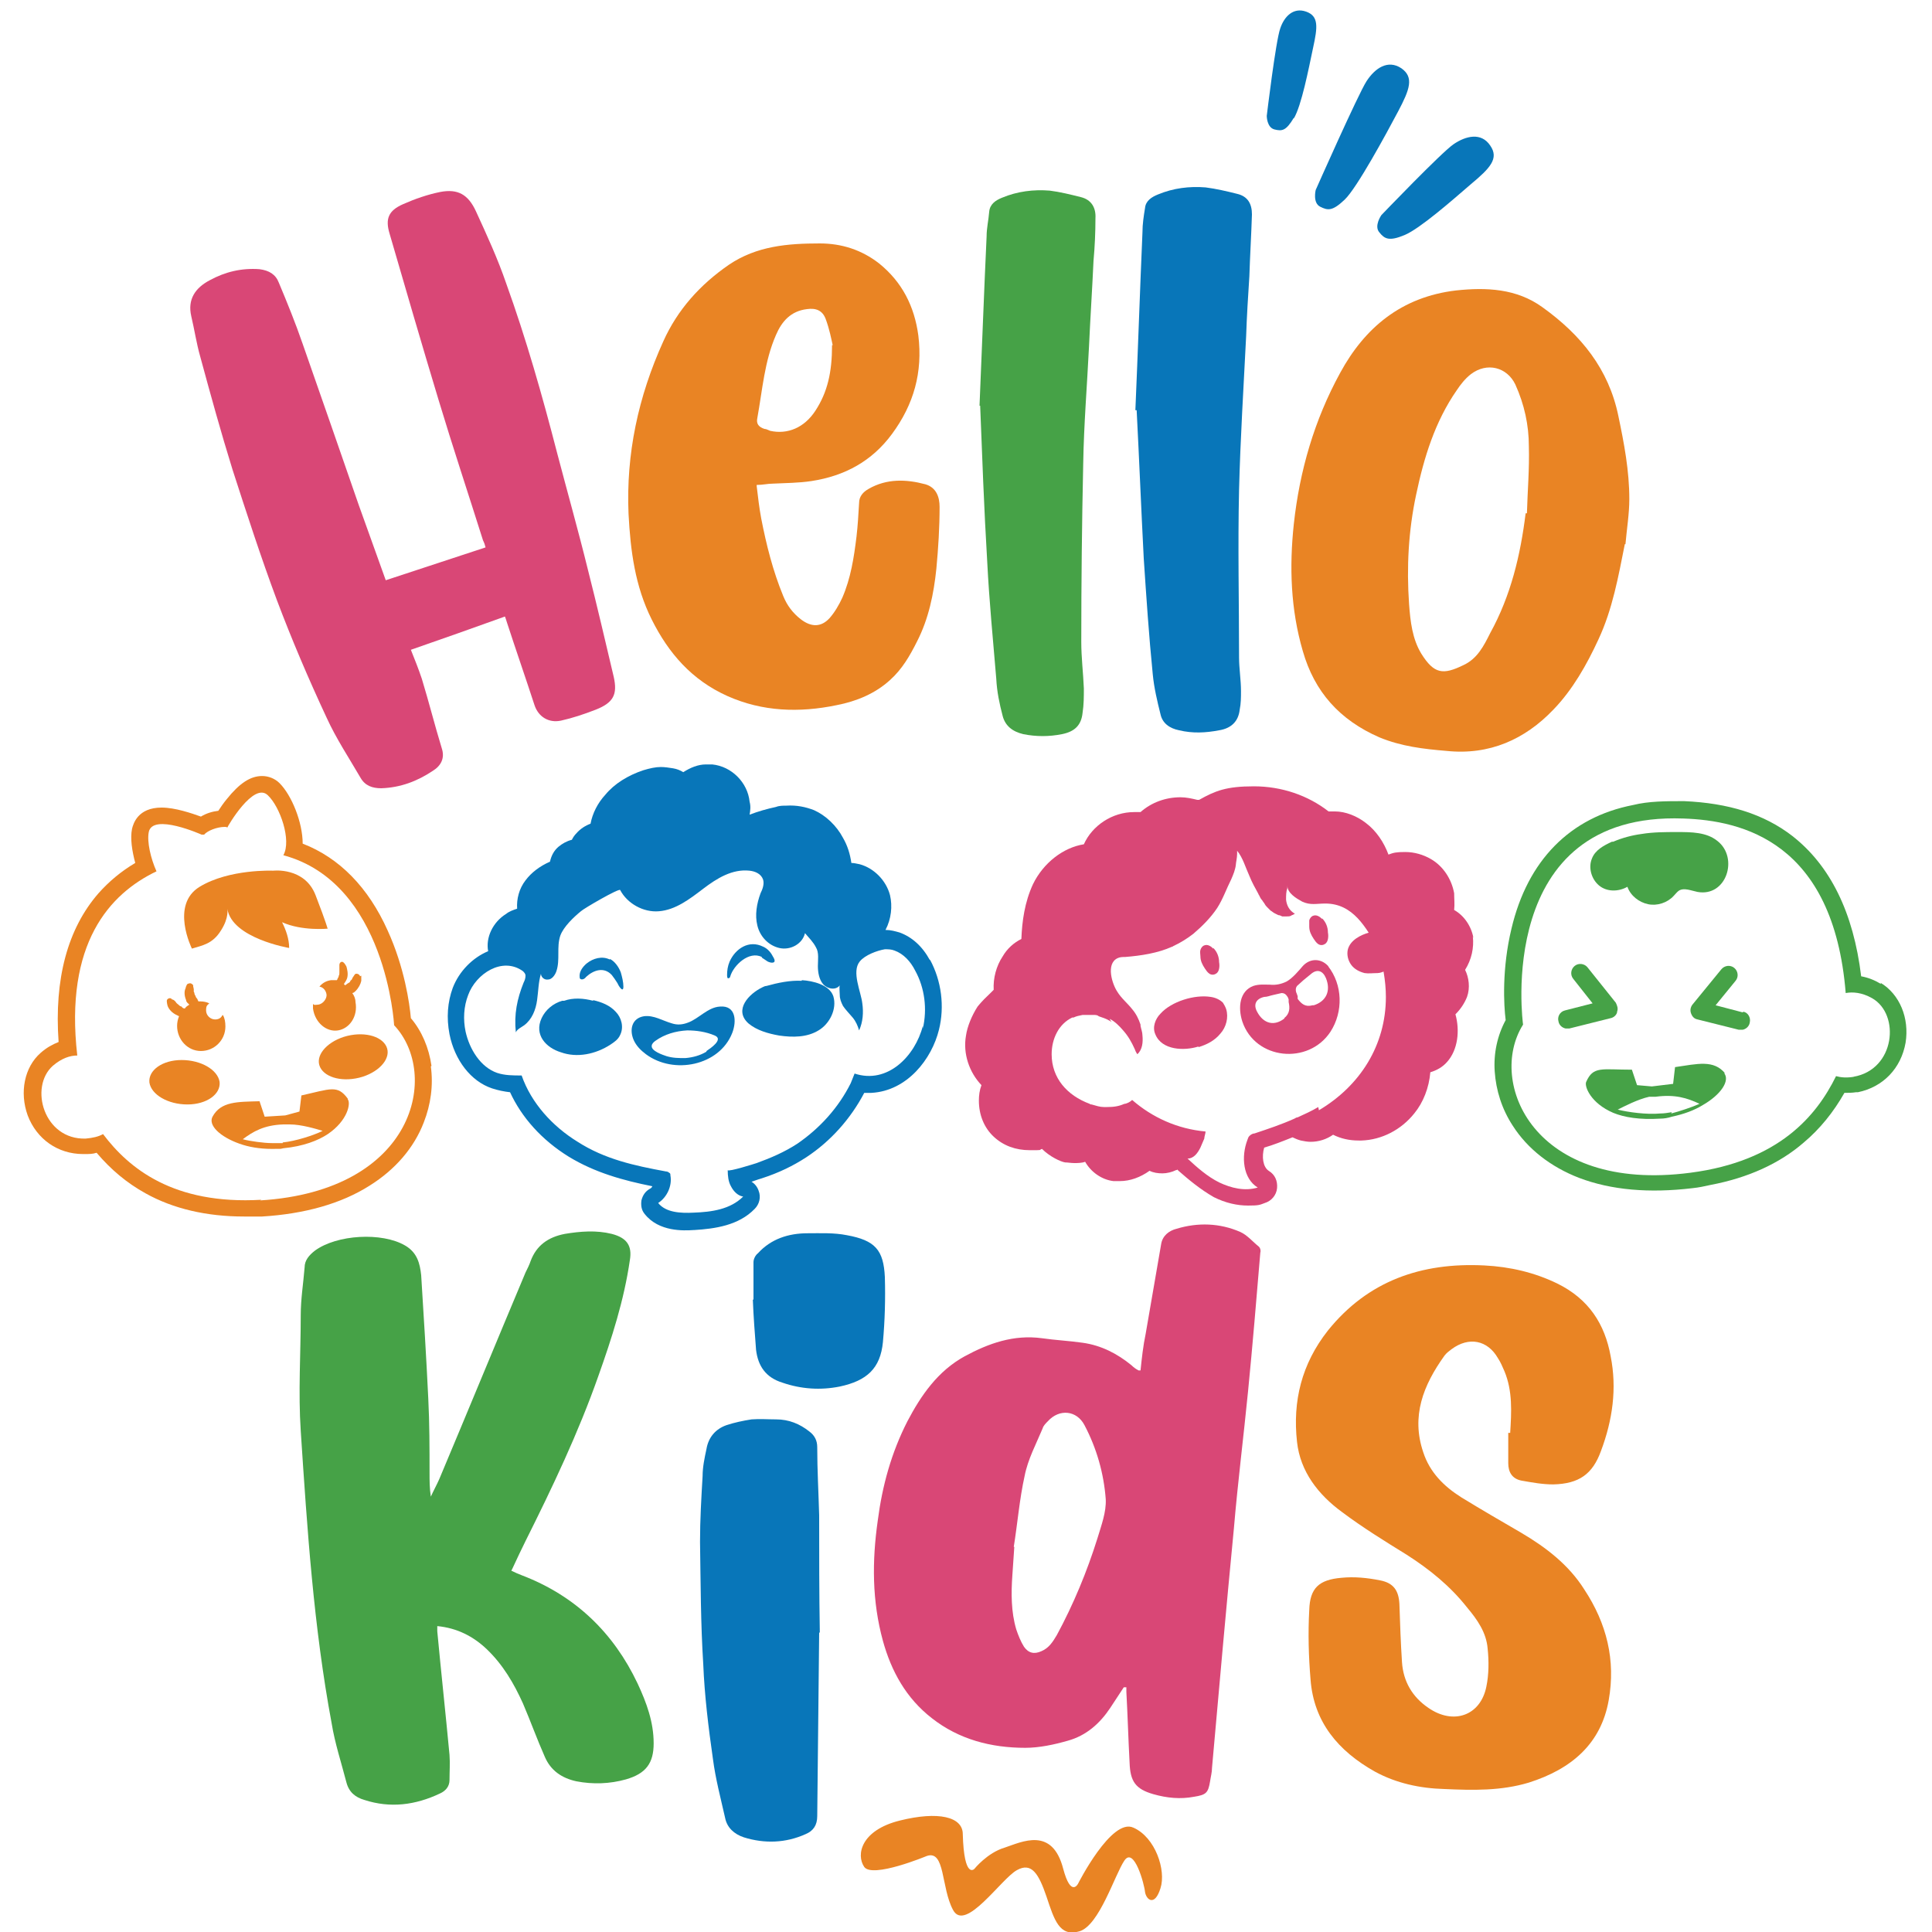 <?xml version="1.0" encoding="UTF-8"?>
<svg id="Layer_1" xmlns="http://www.w3.org/2000/svg" version="1.1" viewBox="0 0 300 300">
  <!-- Generator: Adobe Illustrator 29.6.0, SVG Export Plug-In . SVG Version: 2.1.1 Build 207)  -->
  <defs>
    <style>
      .st0 {
        fill: #d94776;
      }

      .st1 {
        fill: #e98424;
      }

      .st2 {
        fill: #46a247;
      }

      .st3 {
        fill: #0876b9;
      }
    </style>
  </defs>
  <path class="st2" d="M79.4,243.9c.6.3,1.1.5,1.6.7,8.4,3.2,14.3,9,18,16.8,1.4,3,2.5,6,2.5,9.3,0,3.1-1.2,4.7-4.3,5.6-2.5.7-5.1.8-7.7.3-2.3-.5-4-1.7-4.9-3.8-1.2-2.7-2.2-5.5-3.4-8.3-1.4-3.1-3.1-6-5.6-8.4-2.1-2-4.6-3.3-7.7-3.6,0,.3,0,.6,0,.8.6,6.4,1.3,12.8,1.9,19.2.1,1.3,0,2.6,0,3.9,0,1-.6,1.7-1.5,2.1-3.8,1.8-7.7,2.3-11.7,1-1.4-.4-2.4-1.2-2.8-2.7-.8-3.1-1.8-6.1-2.3-9.2-2.8-15-3.8-30.2-4.8-45.4-.4-6,0-12,0-18,0-2.5.4-4.9.6-7.4,0-1.1.7-1.9,1.6-2.6,3.4-2.5,10.4-2.9,14-.8,1.9,1.1,2.3,2.8,2.5,4.6.4,6.4.8,12.8,1.1,19.1.2,3.9.2,7.8.2,11.6,0,1.2,0,2.4.2,3.7.4-.9.9-1.8,1.3-2.7,4.5-10.7,8.9-21.4,13.4-32.1.3-.6.6-1.2.8-1.8.9-2.4,2.7-3.7,5.3-4.2,2.4-.4,4.9-.6,7.3,0,2.3.6,3.2,1.8,2.8,4.1-.9,6.2-2.8,12.1-4.9,18-3.1,8.8-7.1,17.2-11.3,25.6-.7,1.4-1.3,2.7-2,4.2Z"/>
  <path class="st0" d="M174.5,262c-.7,1.1-1.4,2.1-2.1,3.2-1.6,2.4-3.7,4.3-6.6,5.1-2.1.6-4.4,1.1-6.6,1.1-5.3,0-10.3-1.3-14.5-4.6-4-3.1-6.3-7.3-7.6-12-1.7-6.2-1.7-12.4-.8-18.7.7-5.4,2.1-10.5,4.6-15.4,2.1-4,4.7-7.8,8.9-10.1,3.7-2,7.6-3.4,12-2.8,2.1.3,4.2.4,6.3.7,2.9.4,5.4,1.7,7.6,3.5.3.3.7.6,1.1.8,0,0,.1,0,.3,0,.2-1.9.4-3.8.8-5.7.8-4.6,1.6-9.2,2.4-13.9.2-1.3,1.2-2.1,2.4-2.4,3.3-1,6.7-.9,9.9.5,1.1.5,1.9,1.5,2.9,2.3.2.2.3.6.2.9-.6,7.2-1.2,14.4-1.9,21.5-.7,7.1-1.6,14.2-2.2,21.3-1.2,12.4-2.3,24.8-3.4,37.2,0,.7-.2,1.4-.3,2.1-.3,1.8-.6,2.1-2.5,2.4-2.1.4-4.2.2-6.3-.4-2.8-.8-3.6-2-3.7-4.9-.2-3.7-.3-7.4-.5-11,0-.2,0-.4,0-.7,0,0-.1,0-.2,0ZM157.3,240.2c0,0,.1,0,.2,0-.1,1.5-.2,2.9-.3,4.4-.2,2.8-.2,5.7.6,8.4.3.9.7,1.9,1.2,2.7.7,1,1.6,1.2,2.7.7,1.2-.5,1.8-1.5,2.4-2.5,2.6-4.8,4.7-9.9,6.3-15,.6-2,1.4-4.1,1.3-6.1-.3-4-1.4-7.9-3.3-11.5-1.2-2.3-3.9-2.6-5.7-.6-.3.3-.7.7-.8,1.1-1,2.4-2.3,4.8-2.8,7.4-.8,3.6-1.1,7.4-1.7,11.1Z"/>
  <path class="st0" d="M78.5,95.7c-5,1.8-9.8,3.5-14.7,5.2.6,1.5,1.2,3,1.7,4.5,1.1,3.6,2,7.2,3.1,10.8.5,1.5-.1,2.7-1.4,3.5-2.4,1.6-5,2.6-8,2.7-1.4,0-2.5-.4-3.2-1.6-1.8-3.1-3.8-6.1-5.3-9.4-2.8-6-5.4-12.1-7.7-18.2-2.5-6.7-4.7-13.5-6.9-20.3-1.8-5.8-3.4-11.6-5-17.5-.6-2.1-.9-4.2-1.4-6.3-.6-2.6.6-4.4,2.9-5.6,2.4-1.3,4.9-1.9,7.7-1.7,1.5.2,2.5.8,3,2.1,1.3,3.1,2.6,6.3,3.7,9.5,2.9,8.3,5.8,16.6,8.7,25,1.4,3.9,2.8,7.8,4.2,11.7,5.2-1.7,10.3-3.4,15.5-5.1-.1-.4-.2-.7-.4-1.1-2.3-7.3-4.7-14.5-6.9-21.8-2.6-8.6-5.1-17.2-7.6-25.8-.7-2.3-.2-3.6,2.1-4.6,1.8-.8,3.8-1.5,5.8-1.9,2.7-.5,4.3.4,5.5,3,1.7,3.7,3.4,7.4,4.7,11.2,3.1,8.6,5.6,17.4,7.9,26.3,1.6,6.1,3.3,12.1,4.8,18.2,1.4,5.5,2.7,11.1,4,16.6.6,2.7,0,4-2.8,5.1-1.8.7-3.6,1.3-5.4,1.7-1.9.4-3.5-.6-4.1-2.4-1.4-4.3-2.9-8.6-4.3-12.9-.1-.3-.2-.7-.4-1.1Z"/>
  <path class="st1" d="M234.5,222.5c.2-3.2.4-6.5-.9-9.6-.3-.7-.6-1.4-1-2-1.6-2.8-4.5-3.4-7.2-1.4-.4.3-.8.6-1.1,1-3.3,4.6-5.2,9.4-3.3,15,1,3.1,3.2,5.3,5.9,7,3.1,1.9,6.2,3.7,9.3,5.5,3.9,2.3,7.4,5,9.8,8.8,3.5,5.3,4.9,11,3.8,17.2-1.2,6.8-5.8,10.7-12.4,12.8-4.3,1.3-8.7,1.2-13.1,1-3.8-.1-7.5-.9-10.8-2.7-5.7-3.2-9.5-7.7-10-14.3-.3-3.6-.4-7.2-.2-10.8.1-3.4,1.5-4.7,5-5,2-.2,4,0,6,.4,2.1.4,2.9,1.6,3,3.7.1,3,.2,6,.4,9,.2,3,1.6,5.4,4.1,7.1,3.9,2.7,8.1,1.2,9-3.3.4-1.9.4-4,.2-5.9-.2-2.5-1.6-4.5-3.2-6.4-2.6-3.3-5.8-5.9-9.4-8.2-3.4-2.1-6.8-4.2-10-6.6-3.7-2.7-6.5-6.3-7-10.9-.7-6.3.7-12.1,4.8-17.3,6.2-7.7,14.5-10.6,24.3-10.1,4,.2,7.8,1.1,11.3,2.8,4.9,2.4,7.4,6.3,8.3,11.3,1,5,.3,9.9-1.5,14.7-1.3,3.6-3.4,5.1-7.4,5.2-1.7,0-3.3-.3-5-.6-1.4-.3-2-1.3-2-2.7,0-1.6,0-3.1,0-4.7Z"/>
  <path class="st1" d="M252.3,84.5c-1,5-1.9,10.1-4.1,14.8-1.8,3.9-4,7.8-7,10.9-4.4,4.6-9.9,7.1-16.6,6.4-3.6-.3-7-.7-10.4-2.1-6.2-2.7-10.1-7.1-11.9-13.4-1.9-6.5-2.1-13.1-1.4-19.7.9-8.3,3.2-16.2,7.2-23.5,3.8-7,9.5-11.8,18-12.8,4.7-.5,9.4-.3,13.4,2.6,6,4.3,10.3,9.6,11.8,16.9.9,4.3,1.7,8.5,1.7,12.9,0,2.3-.4,4.7-.6,7ZM236.8,79.7c0,0,.2,0,.3,0,.1-3.5.4-6.9.3-10.4,0-3.3-.7-6.5-2.1-9.6-1.3-2.7-4.4-3.5-6.9-1.6-.9.7-1.6,1.6-2.2,2.5-3.4,4.9-5.1,10.5-6.3,16.2-1.2,5.6-1.5,11.3-1.1,17,.2,2.7.5,5.4,1.9,7.7,2,3.2,3.4,3.3,6.5,1.8,2.2-1,3.2-3,4.2-5,3.2-5.8,4.7-12.1,5.5-18.6Z"/>
  <path class="st1" d="M117.5,75.5c.2,1.7.4,3.4.7,5,.8,4.1,1.8,8.1,3.4,12,.6,1.5,1.5,2.7,2.8,3.7,1.6,1.2,3.1,1.2,4.4-.2.8-.9,1.5-2.1,2-3.2,1.3-3,1.8-6.2,2.2-9.5.2-1.7.3-3.5.4-5.2,0-1,.6-1.7,1.5-2.2,2.8-1.6,5.8-1.5,8.8-.7,1.7.5,2.2,2,2.2,3.5,0,3.2-.2,6.4-.5,9.6-.4,3.9-1.2,7.8-3,11.3-1.1,2.2-2.3,4.3-4.2,6-2.3,2.1-5.2,3.3-8.3,3.9-5.8,1.2-11.5,1-16.9-1.4-5.6-2.5-9.2-6.7-11.8-11.9-2.6-5.2-3.3-10.7-3.6-16.4-.4-9.3,1.5-18.2,5.4-26.8,2.2-4.9,5.7-8.8,10.2-11.9,4.3-2.9,9.1-3.3,14.1-3.3,3.4,0,6.5,1,9.2,3.1,3.6,2.9,5.5,6.7,6.1,11.2.7,5.7-.7,10.7-4.1,15.3-3.1,4.2-7.3,6.5-12.5,7.3-2,.3-4,.3-6,.4-.8,0-1.5.2-2.5.2ZM129.3,53.6c-.2-.9-.5-2.5-1.1-4.1-.5-1.3-1.5-1.7-2.9-1.5-2.5.3-3.9,1.9-4.8,4-1.8,4.1-2.1,8.5-2.9,12.9-.2.9.2,1.4,1.1,1.7.3,0,.6.2.9.3,2.7.6,5.3-.5,7-3.1,1.9-2.9,2.6-6,2.6-10.2Z"/>
  <path class="st2" d="M152.1,63c.4-9.3.7-17.8,1.1-26.3,0-1.3.3-2.5.4-3.8.1-1.2,1-1.8,2-2.2,2.4-1,4.9-1.3,7.4-1.1,1.6.2,3.2.6,4.8,1,1.7.4,2.4,1.7,2.3,3.3,0,2.2-.1,4.4-.3,6.6-.2,4.4-.5,8.9-.7,13.3-.3,6.1-.8,12.1-.9,18.2-.2,9.2-.3,18.4-.3,27.7,0,2.4.3,4.8.4,7.2,0,1.3,0,2.5-.2,3.8-.2,1.9-1.2,2.9-3.2,3.3-2,.4-4,.4-6,0-1.7-.4-2.8-1.3-3.2-2.8-.5-1.9-.9-3.8-1-5.8-.5-6-1.1-12.1-1.4-18.1-.5-8.3-.8-16.7-1.1-24.3Z"/>
  <path class="st3" d="M176.3,63.7c.4-9.2.7-18.4,1.1-27.6,0-1.3.2-2.6.4-3.8.1-1.1,1-1.7,2-2.1,2.4-1,4.9-1.3,7.4-1.1,1.6.2,3.3.6,4.9,1,1.7.4,2.3,1.6,2.3,3.2-.1,3.2-.3,6.4-.4,9.6-.2,3.1-.4,6.2-.5,9.3-.4,8-.9,15.9-1.1,23.9-.2,8.7,0,17.3,0,26,0,1.7.3,3.5.3,5.2,0,1,0,1.9-.2,2.9-.2,1.8-1.3,2.9-3.2,3.2-2.1.4-4.1.5-6.2,0-1.5-.3-2.6-1.1-2.9-2.5-.5-2-1-4.1-1.2-6.2-.6-6-1-12-1.4-18-.4-7.7-.7-15.3-1.1-23Z"/>
  <path class="st3" d="M127.2,253.5c-.1,9.5-.2,19-.3,28.5,0,1.4-.6,2.3-1.8,2.8-3.1,1.4-6.4,1.5-9.6.5-1.5-.5-2.6-1.5-2.9-3-.7-3.1-1.5-6.1-1.9-9.2-.7-4.9-1.3-9.8-1.5-14.7-.4-6.3-.4-12.6-.5-19,0-3.4.2-6.8.4-10.2,0-1.4.3-2.8.6-4.2.3-1.8,1.4-3.1,3.1-3.7,1.2-.4,2.6-.7,3.9-.9,1.3-.1,2.5,0,3.8,0,2,0,3.7.7,5.2,1.9.8.6,1.2,1.4,1.2,2.4,0,3.5.2,7,.3,10.6,0,6.1,0,12.1.1,18.2h0Z"/>
  <path class="st3" d="M117,201.8c0-1.9,0-3.9,0-5.8,0-.5.3-1.1.7-1.4,2-2.2,4.7-3.1,7.7-3.1,2,0,4.1-.1,6.1.3,4.4.8,5.7,2.3,5.9,6.5.1,3.4,0,6.8-.3,10.1-.4,4.1-2.5,6-6.7,6.9-3,.6-6,.4-8.9-.6-2.6-.8-3.8-2.6-4.1-5.1-.2-2.6-.4-5.2-.5-7.8,0,0,0,0,.1,0Z"/>
  <path class="st3" d="M214.5,33.4s-1.2,1.7-.3,2.7c.8,1,1.5,1.4,3.9.4,2.4-1,7.4-5.4,10.3-7.9,3-2.5,4.4-4,3-6-1.4-2.1-3.8-1.5-5.7-.2-1.9,1.3-11.2,11-11.2,11Z"/>
  <path class="st3" d="M200.9,18.4c1.2-2,2.3-7.7,3-11,.7-3.2.9-4.9-1.1-5.6-2-.7-3.4.8-4,2.6-.7,1.9-2.1,13.6-2.1,13.6,0,0,0,1.8,1.2,2.1,1.2.3,1.8.2,3-1.8Z"/>
  <path class="st3" d="M208.8,31c1.9-1.8,6.5-10.3,8.3-13.7,1.8-3.4,2.5-5.3.5-6.7-2.1-1.4-4.1,0-5.4,2-1.3,2-7.9,16.9-7.9,16.9,0,0-.5,2,.7,2.6,1.2.6,1.9.7,3.8-1.1Z"/>
  <path class="st1" d="M176,283.8c-3.4-1.6-8.6,8.7-8.6,8.7,0,0-1.1,2.2-2.3-2.3-1.7-6.6-6.4-4.2-9.1-3.3-2.7.8-4.7,3.3-4.7,3.3,0,0-1.6,1.7-1.8-5.4,0-2.7-3.8-3.6-9.8-2.1-6,1.5-6.8,5.3-5.5,7.2,1.3,1.8,9.7-1.7,9.7-1.7,2.9-1,2.2,4.9,4.1,8.4,1.9,3.5,7.5-4.9,9.9-6.2,2.3-1.3,3.4.6,4.6,4.1,1.2,3.6,2,6.3,5.1,5.4,3.1-.9,5.5-8.8,7-11,1.5-2.2,3.1,3.7,3.2,4.9.2,1.2,1.5,2.3,2.4-.6.9-2.8-.8-7.9-4.2-9.4Z"/>
  <g>
    <path class="st3" d="M144.4,149.1c-1.2-2.2-2.8-3.6-4.7-4.3-.7-.2-1.4-.4-2.2-.4,0,0,0,0,0,0,.9-1.7,1.1-3.7.7-5.4-.6-2.3-2.5-4.2-4.7-4.8-.5-.1-.9-.2-1.3-.2-.2-1.4-.6-2.7-1.3-3.9-1-1.9-2.7-3.5-4.5-4.3-1.3-.5-2.7-.8-4.3-.7-.5,0-1.1,0-1.6.2-1.4.3-2.8.7-4.1,1.2.1-.6.2-1.3,0-2-.3-3-2.8-5.5-5.8-5.8-.3,0-.7,0-1,0-1.2,0-2.4.5-3.5,1.2-.5-.3-1-.5-1.6-.6-.6-.1-1.3-.2-1.9-.2-.8,0-1.7.2-2.7.5-2.4.8-4.5,2.1-5.9,3.8-1.2,1.3-2,2.9-2.3,4.5-.8.3-1.6.8-2.2,1.5-.3.3-.5.6-.7,1-.8.2-1.5.6-2.1,1.1-.7.6-1.1,1.4-1.3,2.3-1.6.7-2.9,1.7-3.8,2.9-1,1.3-1.4,2.9-1.3,4.4-.6.2-1.2.4-1.7.8-2.1,1.3-3.2,3.7-2.8,5.8-2.4,1-4.5,3.1-5.5,5.7-.8,2.2-1,4.6-.5,7.2.8,4,3.3,7.3,6.6,8.4.9.3,1.9.5,2.8.6,1.8,3.9,4.9,7.4,9.1,10,4.1,2.5,8.5,3.7,13,4.6-.1.2-.2.3-.4.4-.7.4-1.1,1-1.3,1.8-.1.8,0,1.5.5,2.1,2.2,2.8,6.1,2.6,7.6,2.5h.1c3.2-.2,6.9-.7,9.4-3.3.7-.7,1-1.8.6-2.8-.2-.6-.6-1.1-1.1-1.4.8-.3,1.5-.5,1.5-.5,2.8-.9,5-2,7-3.3,3.8-2.5,6.9-6,9-10,.4,0,.7,0,1.1,0,5.6-.3,9.4-5.3,10.5-9.8.9-3.6.4-7.6-1.4-10.9ZM143.3,159.3c-1.2,4.7-5.5,9.1-10.6,7.4-.2.5-.4,1-.6,1.5-1.9,3.8-4.8,7-8.3,9.4-2,1.3-4.1,2.2-6.3,3-.3.1-4.4,1.4-4.5,1.1,0,.9.1,1.8.5,2.5.4.8,1.1,1.5,1.9,1.6-2,2-4.9,2.4-7.7,2.5-2,.1-4.3,0-5.5-1.5,1.4-.9,2.2-2.7,1.9-4.3,0-.2,0-.3-.2-.4-.1-.1-.3-.2-.5-.2-4.9-.9-9.5-1.9-13.7-4.6-3.9-2.4-7.2-6-8.7-10.3-1.3,0-2.6,0-3.8-.4-2.6-.9-4.3-3.7-4.9-6.4-.4-1.9-.3-3.9.4-5.7,1.2-3.3,5.3-6,8.5-3.7.2.2.4.4.4.7,0,.4-.1.7-.3,1.1-1,2.5-1.5,4.9-1.2,7.7.2-.5.9-.8,1.3-1.1,1.2-.9,1.8-2.4,2-3.9.2-1.4.2-2.8.6-4.1,0,.5.5,1,1.1.9.6,0,1.1-.7,1.3-1.3.6-1.8,0-3.7.6-5.5.5-1.4,2.1-2.9,3.2-3.8.4-.4,5.9-3.6,6.1-3.3,1.1,2.1,3.6,3.5,6,3.3,2.6-.2,4.8-1.9,6.9-3.5,2.1-1.6,4.5-3.1,7.2-2.8.9.1,1.8.5,2.1,1.4.2.7-.1,1.5-.4,2.1-.6,1.6-.9,3.4-.5,5,.4,1.7,1.7,3.1,3.4,3.5,1.7.4,3.6-.6,4-2.3.6.7,1.3,1.4,1.7,2.2.5.8.3,2,.3,2.9,0,1,.2,2.1.8,2.8.7.8,2,1,2.6.2-.1.2,0,1.3,0,1.5,0,.6.2,1.1.5,1.7.4.6,1,1.2,1.5,1.8.5.6.8,1.3,1,2,.6-1.3.7-2.8.5-4.2-.2-1.8-1.7-4.9-.4-6.5.8-1,2.7-1.7,3.9-1.9.5,0,1,0,1.5.2,1.4.5,2.5,1.7,3.2,3.1,1.5,2.7,1.9,6,1.2,9Z"/>
    <path class="st3" d="M92.1,155.4c-1.5-.4-3.1-.5-4.5,0-.1,0-.2,0-.3,0-1.4.4-2.6,1.4-3.2,2.7-1.2,2.6.7,4.6,3,5.3,2.5.9,5.4.3,7.7-1.2.6-.4,1.2-.8,1.5-1.5.6-1.2.2-2.7-.7-3.6-.9-1-2.2-1.5-3.5-1.8Z"/>
    <path class="st3" d="M124.5,152.3c-1.8-.1-3.7.3-5.5.8-.2,0-.4.1-.6.2-2.1,1-4.5,3.5-2.2,5.6,1.3,1.1,3.1,1.6,4.8,1.9,2.1.3,4.3.3,6.1-.8,1.7-1,2.9-3.3,2.3-5.3-.6-1.8-3.2-2.4-4.9-2.5Z"/>
    <path class="st3" d="M111.8,156.3c-1.9.1-3.3,1.9-5,2.5-.8.3-1.6.4-2.5.1-1.4-.4-2.8-1.3-4.3-1.1-1.9.3-2.3,2.1-1.6,3.7.4.9,1.1,1.6,1.9,2.2,4.3,3.2,11.4,1.8,13.4-3.3.7-1.8.6-4.3-1.9-4.1ZM109.7,163.3c-1,.6-2.1.9-3.3,1-1,0-1.9,0-2.9-.3-.6-.2-2.4-.8-2.3-1.6,0-.3.3-.6.6-.8,1.4-1,3.1-1.5,4.9-1.6,1.4,0,2.9.2,4.3.8,1.4.6-.7,2-1.3,2.4Z"/>
    <path class="st3" d="M118.3,148.7c.3.2.6.4.9.6.2.1.7.3,1,.1.2-.2,0-.6-.2-.9-.3-.6-.8-1.2-1.5-1.5-2.2-1.1-4.3.3-5.2,2.3-.3.7-.4,1.4-.4,2.1,0,.2,0,.3.1.5,0,0,0,0,.1,0,.2,0,.3-.2.3-.3.5-1.7,2.9-4,4.9-3Z"/>
    <path class="st3" d="M94.7,149c-1.2-.6-2.6-.2-3.6.6-.6.5-1.1,1.2-1.1,1.9,0,.2,0,.4.1.5.3.2.7,0,.9-.3,1.2-1.1,2.8-1.6,4-.3.3.4.6.8.9,1.3.1.3.9,1.6.9.5,0-.7-.2-1.5-.4-2.2-.3-.8-.9-1.7-1.7-2.1Z"/>
  </g>
  <g>
    <path class="st1" d="M67,165.5c-.4-2.8-1.5-5.4-3.2-7.4-.2-2.3-1-7.9-3.6-13.6-3-6.7-7.5-11.3-13.2-13.5,0-3.3-1.7-7.5-3.6-9.4-.7-.7-1.7-1.1-2.7-1.1-1.8,0-3.5,1.1-5.5,3.6-.5.6-.9,1.2-1.3,1.8-.9.1-1.9.4-2.7.9-1.4-.5-4-1.4-6.1-1.4-3.7,0-4.4,2.5-4.6,3.3-.3,1.5,0,3.4.5,5.3-2.2,1.3-4.1,2.9-5.7,4.7-4.8,5.5-6.9,13.3-6.2,23.1-1,.4-1.9.9-2.8,1.7-2.5,2.2-3.3,6.1-2,9.7,1.4,3.7,4.7,6,8.6,6s.2,0,.3,0c.6,0,1.2,0,1.8-.2,2.2,2.6,4.7,4.7,7.6,6.3,4.3,2.4,9.5,3.6,15.3,3.6s1.8,0,2.8,0c6.6-.4,12.3-2,16.7-4.8,4-2.5,6.9-5.9,8.4-9.8,1.1-2.8,1.5-5.8,1.1-8.7ZM40.6,186.3c-13.7.8-20.6-4.9-24.6-10.2-.7.4-1.6.6-2.7.7-6.5.2-8.8-8-5.1-11.3,1.4-1.2,2.7-1.6,3.8-1.6h0c-2-17.4,5-25.1,12.3-28.6-.9-2-1.5-4.6-1.2-6.1.6-3,8.2.4,8.2.4h.4c.5-.6,2-1.2,3.2-1.2.1,0,.3,0,.4.1h0c0-.1,4.1-7.2,6.3-5,1.9,1.8,3.7,7,2.4,9.3,16,4.3,17.2,26.4,17.2,26.4,7.1,7.5,3.4,25.7-20.8,27.2Z"/>
    <path class="st1" d="M23.2,168.1c.3,1.9,2.9,3.4,5.9,3.4,3,0,5.2-1.6,5-3.5-.3-1.9-2.9-3.4-5.9-3.4-3,0-5.2,1.6-5,3.5Z"/>
    <path class="st1" d="M49.7,165.7c.8,1.7,3.7,2.4,6.6,1.5,2.8-.9,4.5-3,3.7-4.7-.8-1.7-3.7-2.4-6.6-1.5-2.8.9-4.5,3-3.7,4.7Z"/>
    <path class="st1" d="M54,170.6c-1.6-2.2-2.7-1.5-7.2-.5l-.3,2.5-2.2.6-3.2.2-.8-2.4c-3.4.1-6,0-7.3,2.4-.7,1.3,1.1,3.1,4.2,4.2,1.4.5,3.1.8,5,.8s1.2,0,1.8-.1c3.1-.3,5.4-1.2,6.9-2.2,3.1-2.1,3.6-4.8,3.1-5.4ZM43.9,177.5c-.6,0-1.2,0-1.7,0-1.2,0-3.4-.3-4.5-.6h0c1.6-1.2,3.3-2.2,6.3-2.3,0,0,.1,0,.2,0h.4s0,0,0,0c.1,0,.3,0,.4,0,1.8,0,4.1.7,5.1,1t0,0c-1.4.7-4.2,1.6-6.2,1.8Z"/>
    <path class="st1" d="M55.9,151.6c0-.2-.3-.4-.5-.4-.1,0-.2,0-.3.1h0c0,0-.2.3-.4.6,0,.2-.2.3-.3.4,0,.2-.2.3-.4.4-.1.1-.3.2-.4.3,0,0,0,0,0,0,0,0-.1-.1-.2-.2,0,0,0,0,0,0,.2-.3.4-.6.5-.9.2-.7,0-1.4-.1-1.8-.2-.4-.4-.6-.4-.6-.2-.2-.4-.2-.6,0,0,0-.1.2-.1.3h0c0,.1,0,.4,0,.7,0,.2,0,.3,0,.5,0,.2,0,.4-.1.5,0,.2-.1.3-.2.5,0,0,0,.1-.1.2,0,0,0,0,0,0-.3,0-.6,0-.9,0-.7.1-1.3.4-1.8,1,.6.1,1,.6,1.1,1.2s-.5,1.5-1.3,1.6-.6,0-.8-.1c0,.2,0,.4,0,.7.3,2.2,2.1,3.7,3.9,3.4,1.8-.3,3.1-2.2,2.7-4.4,0-.5-.2-1-.5-1.4.2,0,.4-.2.5-.3.5-.5.8-1.1.9-1.6,0-.5,0-.8,0-.8Z"/>
    <path class="st1" d="M34.5,157.7c-.2.4-.6.6-1.1.6-.7,0-1.4-.6-1.4-1.4s.2-.8.5-1.1c-.4-.2-.9-.3-1.3-.3-.1,0-.2,0-.4,0,0,0,0,0,0,0,0,0,0-.1-.1-.2,0-.2-.2-.3-.3-.5,0-.2-.2-.3-.2-.5,0-.2-.2-.4-.1-.5,0-.3-.1-.6-.1-.6h0c0-.2,0-.3-.2-.4-.2-.2-.5-.1-.7,0,0,0-.2.2-.3.7-.2.4-.2,1.1.1,1.8,0,.3.3.5.5.7,0,0,0,0,0,0-.3.2-.5.3-.7.6,0,0,0,0,0,0-.2,0-.4-.1-.5-.3-.2,0-.4-.2-.5-.3-.1-.1-.3-.2-.4-.4-.2-.3-.5-.4-.5-.4h-.1c0-.1-.2-.2-.3-.2-.3,0-.5.2-.5.4,0,0,0,.3.1.7.1.4.5,1,1.2,1.4.2.1.4.2.6.3-.2.5-.3,1-.3,1.5,0,2.1,1.6,3.9,3.7,3.9,2.1,0,3.8-1.7,3.8-3.8,0-.7-.1-1.3-.4-1.8Z"/>
    <path class="st1" d="M50.9,144.3s-.2-.9-1.9-5.3c-1.7-4.4-6.6-3.8-6.6-3.8,0,0-6.8-.3-11.4,2.5-4.6,2.8-1.2,9.6-1.2,9.6,1.6-.5,3.2-.7,4.5-2.8,1.3-2,1-3.4,1-3.4.7,4.6,9.6,6.1,9.6,6.1,0-1.4-.5-2.8-1.1-4,3.1,1.4,7.1,1,7.1,1Z"/>
  </g>
  <g>
    <path class="st2" d="M292.1,152.8c-1-.6-2-1-3.1-1.2-1.2-9.9-4.8-17.2-10.7-21.8-4.4-3.4-9.9-5.1-16.8-5.4-2.8,0-5.5,0-7.9.6-9.8,1.9-16.4,8.6-18.9,19.2-1.5,6.2-1.2,11.9-.9,14.2-1.3,2.4-1.9,5.2-1.7,8,.2,2.9,1.1,5.8,2.8,8.4,2.3,3.6,5.9,6.4,10.3,8.1,5,1.9,10.9,2.4,17.6,1.6,1-.1,1.9-.3,2.8-.5,5.8-1.1,10.7-3.3,14.5-6.6,2.5-2.1,4.6-4.7,6.3-7.7.6,0,1.2,0,1.8-.1,0,0,.2,0,.3,0,3.9-.8,6.7-3.7,7.4-7.7.6-3.8-.9-7.5-3.9-9.3ZM287.9,167.2c-1.2.2-2.1.1-2.8-.1-3,6.1-8.8,13.2-22.6,15-24.4,3.2-31.6-14.1-26-23,0,0-4.6-33.1,24.9-32,9.1.3,23.3,3.6,25.2,27.1h0c1.1-.2,2.5-.1,4.1.8,4.4,2.5,3.6,11.1-2.9,12.2Z"/>
    <path class="st2" d="M248.3,137.5c1.2,1,3,1,4.4.2.5,1.4,1.8,2.4,3.2,2.7,1.4.3,3-.2,4-1.3.3-.3.5-.6.8-.8.8-.5,1.9,0,2.9.2,4.5.8,6.4-5.3,3.1-7.9-1.7-1.4-4.1-1.4-6.3-1.4-1.8,0-3.7,0-5.5.3-1.5.2-3,.6-4.4,1.2,0,0-.1,0-.2,0-1.3.6-2.6,1.3-3.1,2.6-.6,1.4-.1,3.2,1.1,4.2Z"/>
    <path class="st2" d="M267.9,166.7c-1.8-2.2-4.3-1.5-7.8-1l-.3,2.6-3.3.4-2.3-.2-.8-2.4c-4.7,0-6-.6-7.1,1.9-.3.7.7,3.3,4.2,4.8,1.7.7,4.1,1.1,7.3.9.6,0,1.2-.1,1.8-.3,1.9-.4,3.5-1,4.8-1.8,2.8-1.6,4.3-3.8,3.3-5ZM259.6,172.7c-.6.1-1.2.2-1.8.2-2.1.2-5-.2-6.6-.6t0,0c1-.5,3.1-1.6,4.9-2,.1,0,.3,0,.4,0,0,0,0,0,0,0h.4c0,0,.1,0,.2,0,3-.4,4.9.2,6.8,1.1h0c-1.1.5-3.2,1.2-4.4,1.5Z"/>
    <path class="st2" d="M270.6,157.2l-4.2-1.1,3.1-3.8c.5-.6.4-1.5-.2-2-.6-.5-1.5-.4-2,.2l-4.5,5.5c-.3.4-.4.9-.2,1.4.2.5.5.8,1,.9l6.4,1.6c.2,0,.4,0,.6,0,.5-.1,1-.5,1.1-1.1.2-.8-.3-1.6-1-1.7Z"/>
    <path class="st2" d="M251.1,157.1c.2-.5,0-1-.2-1.4l-4.4-5.5c-.5-.6-1.4-.7-2-.2-.6.5-.7,1.4-.2,2l3,3.8-4.3,1.1c-.8.2-1.2,1-1,1.7.1.6.6,1,1.1,1.1.2,0,.4,0,.6,0l6.4-1.6c.5-.1.9-.5,1-.9Z"/>
  </g>
  <g>
    <g>
      <path class="st0" d="M206.4,150.2c-1.1-1.4-2.9-1.5-4.1-.2-.6.7-1.6,1.9-2.5,2.4-.8.4-1.7.6-2.6.5-.9,0-1.7-.1-2.6.2-2.1.8-2.4,3.3-1.7,5.5,2,6,10.3,6.8,13.7,1.6,2-3.1,1.9-7.3-.4-10.2ZM199.5,158.1c-1.6,1.3-3.3.9-4.3-1-.6-1.1-.2-2,1.1-2.3.5,0,.9-.2,1.4-.3.4-.1.9-.2,1.3-.3.6,0,.8.4,1,.7,0,.1.1.2.1.3,0,0,0,.1,0,.2,0,0,0,.1,0,.2.2.9.2,1.8-.7,2.5ZM203.8,156.1c-1.1.3-1.7-.2-2.3-1,0,0,0-.1,0-.2,0,0,0-.1,0-.2,0-.1-.1-.2-.1-.3-.2-.4-.3-.9,0-1.3.3-.3.7-.6,1-.9.4-.3.7-.6,1.1-.9,1-.9,1.9-.6,2.4.6.8,2,0,3.6-1.9,4.2Z"/>
      <path class="st0" d="M228.8,145.7c-.3-1.8-1.4-3.5-3-4.4.1-.9,0-1.7,0-2.6-.4-2.2-1.7-4.2-3.6-5.3-1.2-.7-2.6-1.1-4-1.1s-1.8.1-2.6.4c-.7-1.9-1.9-3.7-3.5-4.9-1.4-1.1-3.2-1.8-4.8-1.8s-.7,0-1,0c-3.2-2.5-7.3-3.9-11.6-3.9s-6,.7-8.5,2.1h0c0,0,0,0,0,0s0,0,0,0c0,0-.2,0-.3,0-.8-.2-1.7-.4-2.6-.4-2.3,0-4.5.8-6.2,2.3-.3,0-.7,0-1,0-3.4,0-6.5,2.1-7.8,5-3.2.5-6.3,2.9-7.9,6.2-1.3,2.8-1.7,5.8-1.8,8.5-1.2.6-2.2,1.5-2.9,2.7-1,1.5-1.5,3.4-1.4,5.2-.2.2-.3.3-.5.5-1.6,1.5-1.8,1.9-2,2.1-.9,1.4-1.6,3.1-1.8,4.5-.5,2.8.5,5.7,2.4,7.7-.3.8-.4,1.6-.4,2.4,0,2.2.8,4.2,2.3,5.6,1.5,1.4,3.4,2.1,5.6,2.1s1.3,0,1.9-.2c1.2,1.2,2.9,2,3.6,2.1.4,0,.9.1,1.4.1s1.2,0,1.7-.2c.9,1.6,2.6,2.8,4.4,3,.3,0,.7,0,1,0,1.6,0,3.2-.6,4.6-1.6.6.3,1.3.4,2,.4s1.5-.2,2.1-.5c0,0,.2,0,.2-.1,0,0,.1.1.2.2,1.6,1.4,3.4,2.9,5.5,4.1,1.8.9,3.6,1.3,5.3,1.3s1.8-.1,2.6-.4c1-.3,1.8-1.2,1.9-2.3.1-1.1-.3-2.1-1.3-2.7-.9-.6-1.1-2.2-.7-3.6,1.4-.4,2.9-1,4.4-1.6.4.2.9.4,1.3.5.5.1,1,.2,1.5.2,1.3,0,2.5-.4,3.5-1.1,1.2.6,2.5.9,4,.9s.3,0,.4,0c3.2-.1,6.2-1.7,8.2-4.2,1.4-1.7,2.3-4,2.5-6.4,1-.3,1.9-.8,2.6-1.6,1.7-1.9,2-4.9,1.3-7.4.8-.8,1.4-1.7,1.8-2.7.5-1.4.3-3-.3-4.2,1-1.6,1.4-3.4,1.2-5.2ZM204.7,171.9c-1,.6-2.1,1.1-3.2,1.6-.2,0-.3.1-.5.2-2,.9-4.1,1.6-6.2,2.3-.3,0-.6.2-.8.4-.2.2-.2.4-.3.6-1,2.6-.7,6,1.6,7.4-2,.6-4.1.1-6-.8-1.8-.9-3.4-2.3-4.9-3.7,1,0,1.6-.9,2-1.7.2-.5.4-.9.6-1.4,0,0,0,0,0,0,0-.3.2-.8.2-1.1-4.4-.4-8.3-2.2-11.4-4.9,0,0,0,0,0,0,0,0,0,0,0,0-.3.3-.7.5-1.1.6,0,0,0,0-.1,0-.9.4-1.7.5-2.7.5-.2,0-.4,0-.5,0-.6,0-1.2-.2-1.9-.4-.1,0-.2,0-.3-.1,0,0,0,0,0,0-3.5-1.3-5.9-4-5.9-7.7,0-2.4,1.1-4.7,3.2-5.7,0,0,.1,0,.2,0,.4-.2.9-.3,1.4-.4.6,0,1.2,0,1.7,0,.3,0,.6,0,.8.2.6.2,1.2.4,1.7.7,0,0,.2.1.3.2,0,0-.1-.2-.2-.3,0,0,0-.1-.1-.2.8.4,1.5,1.1,2.1,1.8.8.9,1.3,1.8,1.8,2.9.1.3.2.5.4.8,0,0,0,0,0,0,.8-.7.9-1.9.8-2.9,0,0,0,0,0,0,0,0,0,0,0,0,0-.5-.2-1-.3-1.5,0,0,0-.1,0-.2,0,0,0,0,0,0-.3-.9-.7-1.7-1.3-2.4-.7-.9-1.7-1.7-2.3-2.7-.8-1.2-1.8-4.3,0-5.2,0,0,0,0,0,0,.4-.2.8-.2,1.2-.2,2.5-.2,5.1-.6,7.3-1.6,0,0,.1,0,.2-.1,1.1-.5,2.2-1.2,3.1-1.9,1.4-1.2,2.7-2.5,3.7-4,.9-1.4,1.4-2.9,2.2-4.5.3-.7.6-1.4.7-2.2,0-.3.2-1.1.2-1.7,0-.2,0-.4,0-.5.9,1.1,1.3,2.6,1.9,3.9.4,1,.9,1.9,1.4,2.8,0,.1.2.3.2.4.1.2.2.4.4.6.1.2.3.4.4.6s.3.4.4.5c.2.2.3.3.5.5.2.1.4.3.6.4.2.1.4.2.6.3.2,0,.4.1.6.2.2,0,.4,0,.7,0,.3,0,.6,0,.8-.2.1,0,.3-.1.4-.2,0,0,0,0,.1,0-.9-.5-1.3-1.3-1.4-2.2,0-.7,0-1.2.2-1.8,0-.1,0-.3,0-.4,0,1.2,1.4,2,2.3,2.5,1.3.6,2.2.3,3.6.3,4.3,0,6.3,3.7,8.2,7,.7,2.4,1.2,5,1.2,7.5,0,7.5-4,13.8-10.4,17.6Z"/>
    </g>
    <path class="st0" d="M215.1,150.8c-.2-1.5-.5-2.8-.9-4.3-.3-.5-.6-1.1-.9-1.7-.1,0-.2,0-.3,0-.1,0-.3,0-.4,0-1.4.4-2.9,1.2-3.3,2.6-.2.8,0,1.7.5,2.4.5.7,1.3,1.1,2.1,1.3.6.1,1.3,0,2,0,.4,0,.9-.2,1.3-.4"/>
    <path class="st0" d="M188.4,147.3c-.4-.4-.9-.7-1.4-.5-.3.1-.5.4-.6.7s0,.7,0,1c0,.7.3,1.3.7,1.9.2.3.4.6.7.8.3.2.7.2,1,0,.6-.3.6-1.3.5-1.8,0-.8-.3-1.6-.9-2.2Z"/>
    <path class="st0" d="M205.3,142.7c-.4-.4-.9-.7-1.4-.5-.3.1-.5.4-.6.7,0,.3,0,.7,0,1,0,.7.3,1.3.7,1.9.2.3.4.6.7.8.3.2.7.2,1,0,.6-.3.6-1.3.5-1.8,0-.8-.3-1.6-.9-2.2Z"/>
    <path class="st0" d="M186.1,162.6c1.3-.4,2.5-1,3.4-2.1.9-1,1.3-2.5.9-3.8-.1-.3-.3-.7-.5-1-.5-.5-1.2-.8-1.9-.9-2.5-.4-6.1.7-7.8,2.6-.8.8-1.3,2.1-.8,3.2,1,2.5,4.5,2.6,6.7,1.9Z"/>
  </g>
</svg>